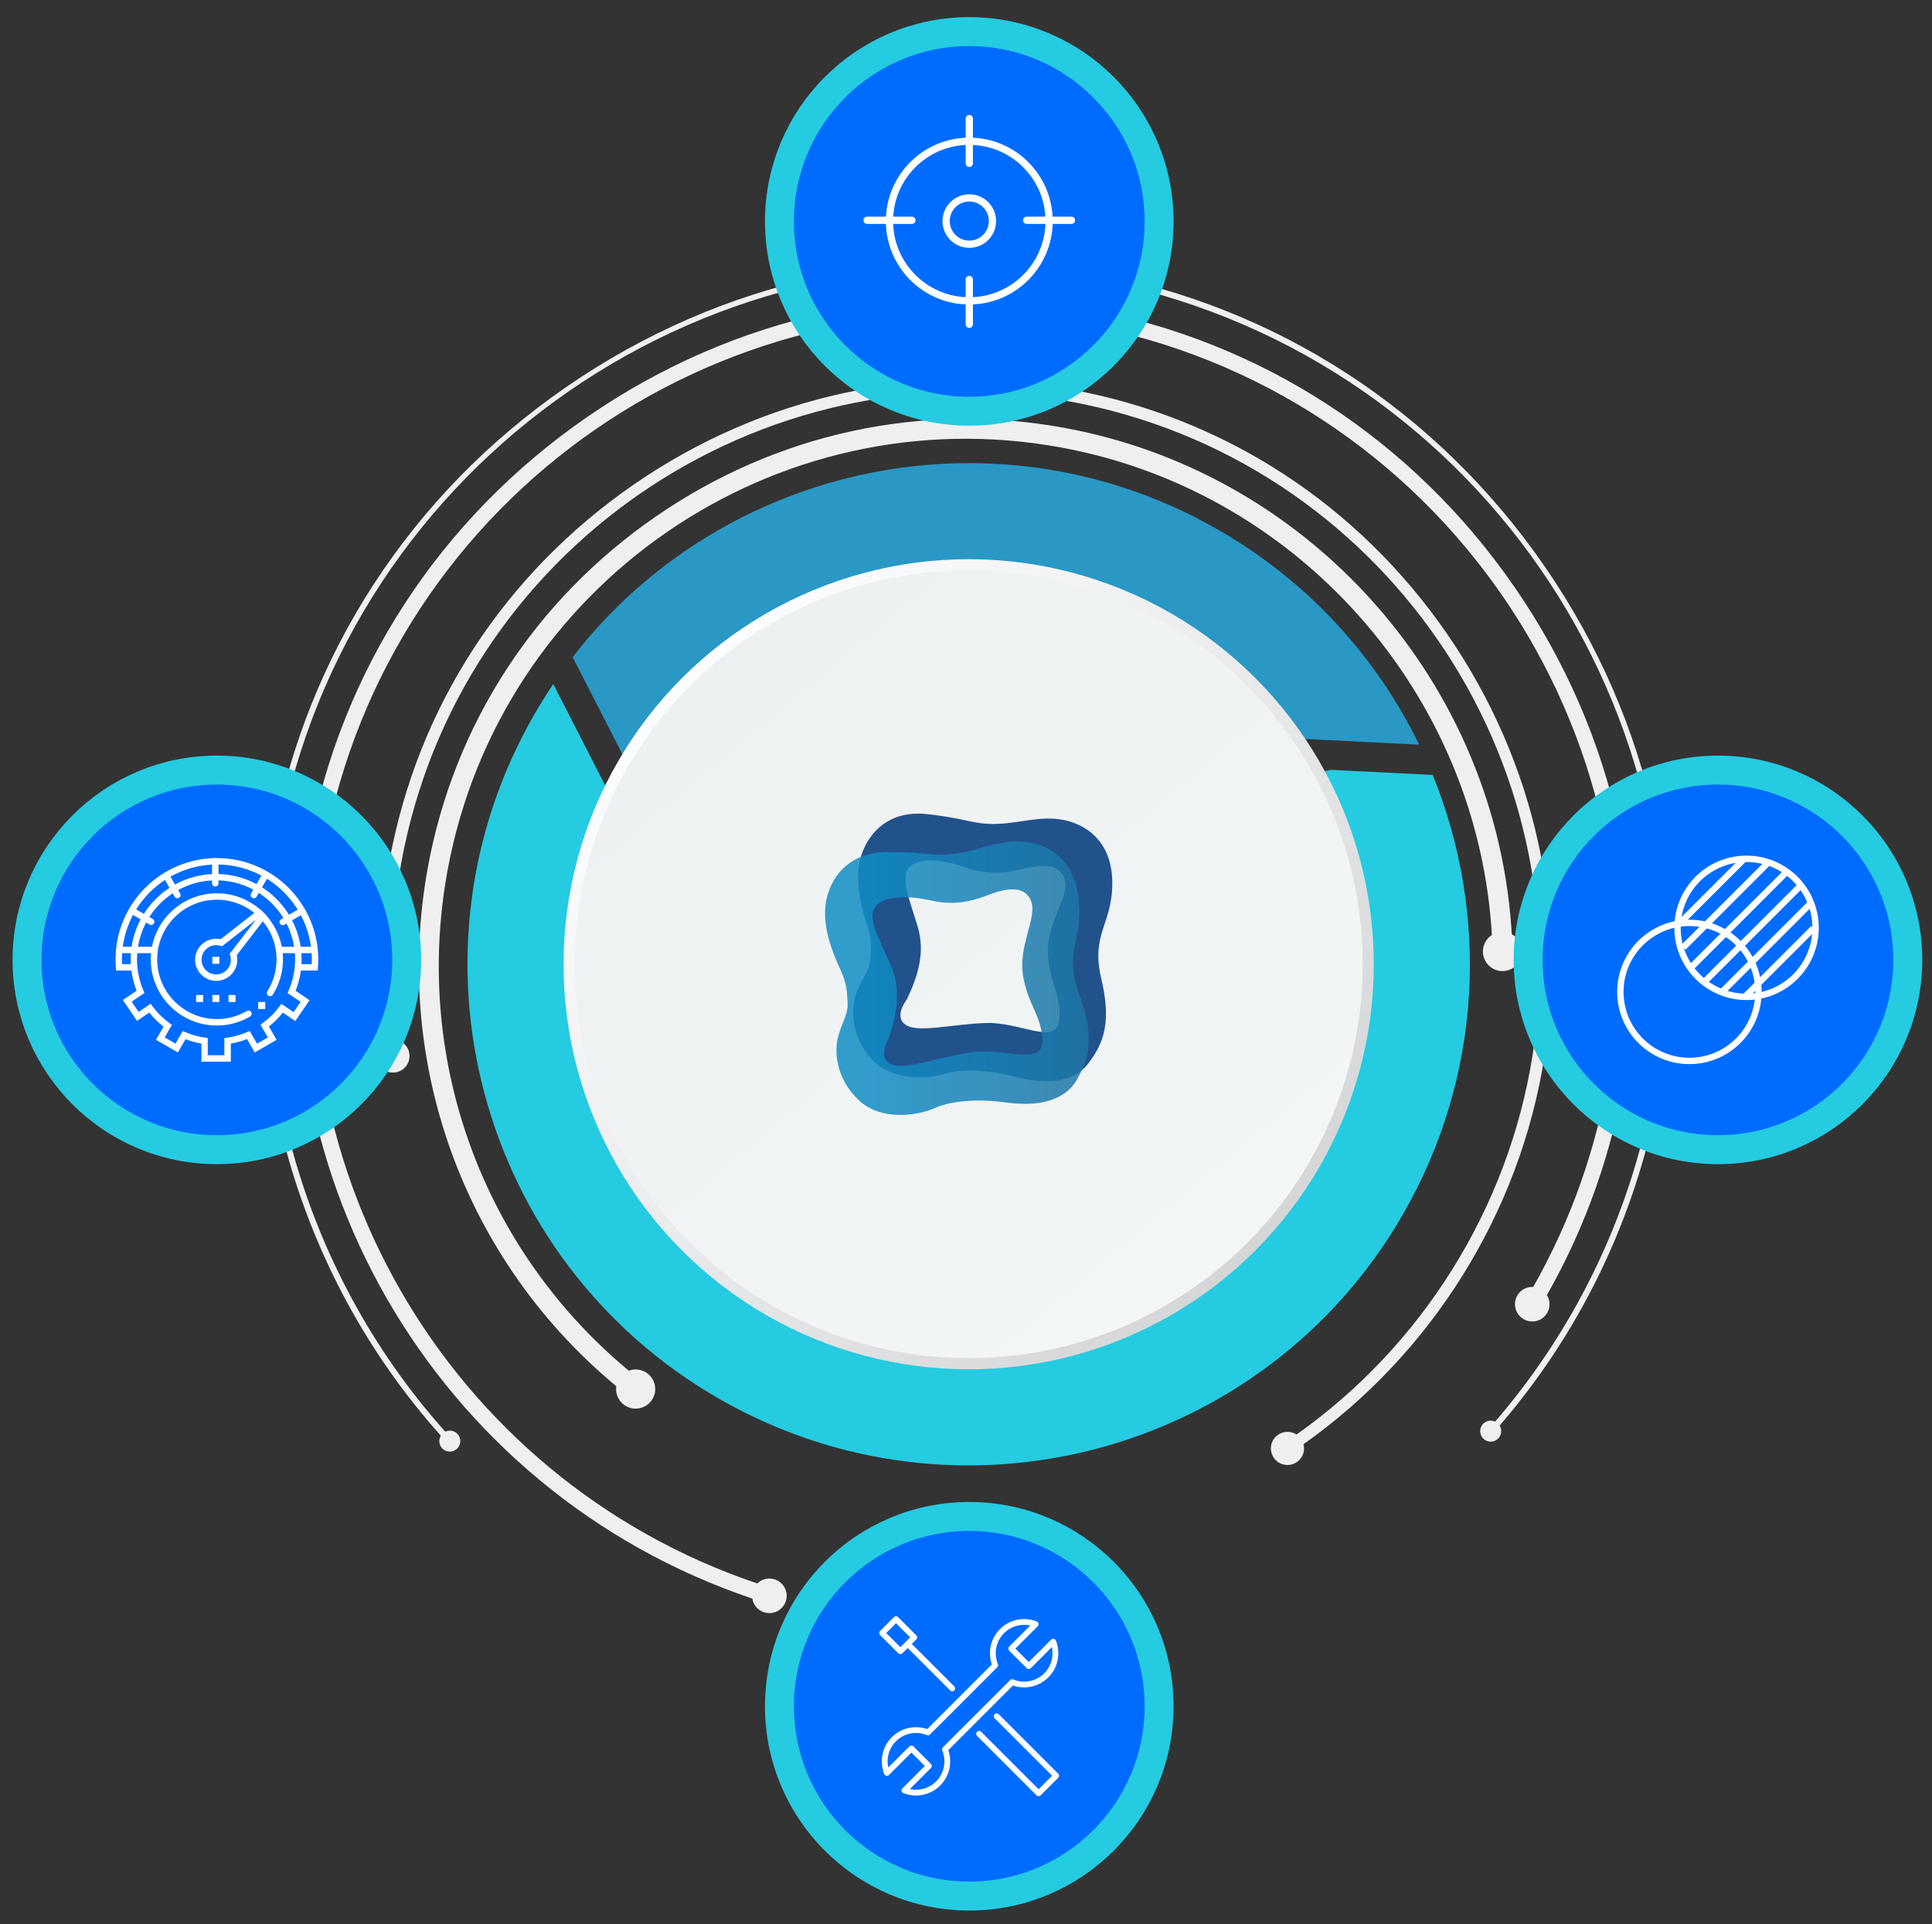 <?xml version="1.0" encoding="utf-8"?>
<!-- Generator: Adobe Illustrator 23.0.4, SVG Export Plug-In . SVG Version: 6.00 Build 0)  -->
<svg version="1.1" id="Layer_1" xmlns="http://www.w3.org/2000/svg" xmlns:xlink="http://www.w3.org/1999/xlink" x="0px" y="0px"
	 viewBox="0 0 667.15 664.51" style="enable-background:new 0 0 667.15 664.51;" xml:space="preserve">
<rect x="0" y="0" width="667.15" height="664.51" fill="#333333" stroke="none"/>
<style type="text/css">
	.st0{display:none;}
	.st1{display:inline;}
	.st2{fill:#25CBE1;}
	.st3{fill:#EFEFEF;}
	.st4{fill:#2998C5;}
	.st5{display:none;opacity:0.8;clip-path:url(#SVGID_2_);fill:url(#SVGID_3_);}
	.st6{fill:url(#SVGID_4_);}
	.st7{fill:url(#SVGID_5_);}
	.st8{fill:#22528C;}
	.st9{opacity:0.85;fill:url(#SVGID_6_);}
	.st10{fill:#006CFF;stroke:#25CBE1;stroke-width:10;stroke-miterlimit:10;}
	.st11{fill:none;stroke:#FFFFFF;stroke-width:2.2;stroke-miterlimit:10;}
	.st12{fill:none;stroke:#FFFFFF;stroke-width:2.5;stroke-miterlimit:10;}
	.st13{fill:none;stroke:#FFFFFF;stroke-width:2.5;stroke-linecap:round;stroke-miterlimit:10;}
	.st14{fill:none;stroke:#FFFFFF;stroke-width:2;stroke-linecap:round;stroke-linejoin:round;stroke-miterlimit:10;}
	.st15{fill:#FFFFFF;}
</style>
<g class="st0">
	<g class="st1">
		<g>
			<path class="st2" d="M567.63,227.6c-0.65,0-1.31-0.19-1.89-0.59c-1.52-1.05-1.91-3.13-0.86-4.65l0.09-0.14
				c1.05-1.52,3.13-1.9,4.65-0.84c1.52,1.05,1.9,3.13,0.84,4.65l-0.08,0.11C569.74,227.09,568.69,227.6,567.63,227.6z"/>
		</g>
		<g>
			<path class="st2" d="M599.46,191.6c-0.92,0-1.84-0.38-2.5-1.12c-1.23-1.38-1.11-3.49,0.27-4.72l0.23-0.2
				c1.38-1.23,3.49-1.1,4.72,0.28c1.23,1.38,1.1,3.49-0.28,4.72l-0.22,0.19C601.05,191.32,600.25,191.6,599.46,191.6z
				 M864.75,191.58c-0.79,0-1.58-0.28-2.22-0.84l-0.22-0.2c-1.38-1.23-1.51-3.34-0.28-4.72c1.23-1.38,3.34-1.51,4.72-0.28l0.22,0.2
				c1.38,1.23,1.51,3.34,0.28,4.72C866.6,191.2,865.68,191.58,864.75,191.58z M639.07,164.13c-1.2,0-2.36-0.65-2.96-1.78
				c-0.86-1.63-0.24-3.66,1.4-4.52l0.27-0.14c1.64-0.86,3.66-0.23,4.51,1.41c0.86,1.64,0.23,3.66-1.41,4.51l-0.26,0.14
				C640.13,164.01,639.59,164.13,639.07,164.13z M825.14,164.12c-0.53,0-1.06-0.12-1.56-0.39l-0.26-0.14
				c-1.64-0.86-2.26-2.88-1.41-4.51c0.86-1.63,2.88-2.26,4.51-1.41l0.27,0.14c1.63,0.86,2.26,2.89,1.39,4.52
				C827.5,163.47,826.34,164.12,825.14,164.12z M684.1,146.98c-1.5,0-2.87-1.02-3.24-2.54c-0.44-1.79,0.65-3.6,2.44-4.05l0.3-0.07
				c1.79-0.44,3.6,0.66,4.04,2.45c0.44,1.79-0.66,3.6-2.45,4.04l-0.28,0.07C684.63,146.95,684.36,146.98,684.1,146.98z
				 M780.1,146.97c-0.26,0-0.53-0.03-0.8-0.1l-0.29-0.07c-1.79-0.44-2.89-2.25-2.45-4.04c0.44-1.79,2.25-2.89,4.04-2.45l0.29,0.07
				c1.79,0.44,2.89,2.25,2.45,4.05C782.97,145.95,781.6,146.97,780.1,146.97z M732.24,141.17h-0.3c-1.85,0-3.34-1.5-3.34-3.34
				c0-1.85,1.5-3.34,3.34-3.34h0.3c1.85,0,3.34,1.5,3.34,3.34C735.59,139.67,734.09,141.17,732.24,141.17z"/>
		</g>
		<g>
			<path class="st2" d="M896.61,227.6c-1.06,0-2.11-0.5-2.75-1.44l-0.08-0.12c-1.05-1.52-0.67-3.6,0.84-4.65
				c1.52-1.05,3.6-0.67,4.65,0.84l0.09,0.13c1.05,1.52,0.67,3.6-0.85,4.65C897.93,227.4,897.27,227.6,896.61,227.6z"/>
		</g>
	</g>
	<g class="st1">
		<path class="st2" d="M536.01,322.58l-6.06-0.46c1.92-25.48,8.52-50.02,19.63-72.93l5.47,2.65
			C544.28,274.06,537.87,297.86,536.01,322.58z"/>
	</g>
	<g class="st1">
		<path class="st2" d="M928.23,322.66c-1.85-24.75-8.26-48.57-19.05-70.82l5.47-2.65c11.13,22.94,17.73,47.51,19.64,73.02
			L928.23,322.66z"/>
	</g>
	<g class="st1">
		<path class="st2" d="M732.12,540.27c-5.16,0-10.35-0.2-15.43-0.58c-24.43-1.84-48.05-8-70.18-18.33
			c-21.49-10.02-40.93-23.64-57.76-40.48c-16.83-16.84-30.45-36.27-40.48-57.76c-10.32-22.13-16.49-45.74-18.32-70.18l6.06-0.46
			c7.22,96.04,85.09,173.92,181.13,181.15c4.93,0.37,9.97,0.56,14.97,0.56c5,0,10.04-0.19,14.97-0.56
			c96.09-7.23,173.96-85.14,181.14-181.23l6.06,0.45c-1.83,24.45-7.99,48.07-18.3,70.21c-10.02,21.5-23.64,40.95-40.47,57.79
			c-16.84,16.84-36.27,30.47-57.77,40.5c-22.14,10.33-45.76,16.5-70.2,18.34C742.46,540.08,737.27,540.27,732.12,540.27z"/>
	</g>
	<g class="st1">
		<path class="st2" d="M540.47,337.53c0,3.78-3.06,6.84-6.84,6.84s-6.84-3.06-6.84-6.84c0-3.78,3.06-6.84,6.84-6.84
			S540.47,333.75,540.47,337.53z"/>
	</g>
	<g class="st1">
		<path class="st2" d="M939.88,337.53c0,3.78-3.06,6.84-6.84,6.84s-6.84-3.06-6.84-6.84c0-3.78,3.06-6.84,6.84-6.84
			S939.88,333.75,939.88,337.53z"/>
	</g>
</g>
<g>
	<g>
		<g>
			<path class="st3" d="M94.18,289.58c11.66-63.5,47.68-118.89,101.43-155.97c53.75-37.08,118.33-51.08,181.83-39.42
				c63.5,11.66,118.89,47.68,155.97,101.44c37.08,53.75,51.08,118.33,39.42,181.83c-8,43.56-27.74,84.13-57.09,117.3l-1.55-1.37
				c29.1-32.89,48.67-73.11,56.6-116.3c24.02-130.85-62.89-256.84-193.73-280.86C246.22,72.2,120.23,159.11,96.21,289.95
				c-13.62,74.18,8.76,151.59,59.87,207.05l-1.52,1.4C103.01,442.46,80.44,364.4,94.18,289.58z"/>
		</g>
		<g>
			<path class="st3" d="M106.62,291.86c11.05-60.2,45.2-112.71,96.16-147.86c50.96-35.15,112.18-48.42,172.38-37.37
				c60.2,11.05,112.72,45.2,147.86,96.16c35.15,50.96,48.42,112.18,37.37,172.38c-4.99,27.16-14.7,52.95-28.86,76.65l-4.72-2.82
				c13.82-23.14,23.3-48.31,28.17-74.83c22.42-122.12-58.69-239.72-180.82-262.14c-122.12-22.42-239.72,58.69-262.14,180.81
				c-20.55,111.92,45.89,221.83,154.53,255.66l-1.64,5.25C153.62,519.11,85.57,406.51,106.62,291.86z"/>
		</g>
		<g>
			<path class="st3" d="M134.55,296.99c9.69-52.79,39.64-98.83,84.32-129.66c44.68-30.82,98.36-42.46,151.15-32.77
				c52.79,9.69,98.84,39.64,129.66,84.32c30.82,44.68,42.46,98.36,32.77,151.15c-9.84,53.61-41.52,101.68-86.9,131.88l-2.29-3.43
				c44.46-29.58,75.48-76.67,85.13-129.19c19.73-107.46-51.65-210.94-159.11-230.67s-210.94,51.65-230.67,159.11
				c-4.05,22.04-4.33,44.45-0.85,66.58l-4.08,0.64C130.13,342.36,130.42,319.5,134.55,296.99z"/>
		</g>
		<g>
			<path class="st3" d="M147.77,299.42c9.05-49.29,37-92.28,78.72-121.05c41.72-28.77,91.83-39.64,141.12-30.59
				c87.26,16.02,152.31,92.02,154.68,180.7l-6.87,0.18c-2.28-85.46-64.96-158.68-149.05-174.12
				c-98.69-18.12-193.71,47.43-211.83,146.12c-12.29,66.94,13.42,134.52,67.09,176.36l-4.23,5.42
				C161.69,439.02,135.01,368.89,147.77,299.42z"/>
		</g>
		<path class="st3" d="M492.68,352.78c-1.76-0.32-2.93-2.01-2.6-3.77c0.32-1.76,2.01-2.92,3.77-2.6c1.76,0.32,2.92,2.01,2.6,3.77
			C496.12,351.94,494.44,353.1,492.68,352.78z"/>
		<path class="st3" d="M346.43,496.7c-1.76-0.32-2.93-2.01-2.6-3.77c0.32-1.76,2.01-2.92,3.77-2.6c1.76,0.32,2.93,2.01,2.6,3.77
			C349.88,495.86,348.19,497.02,346.43,496.7z"/>
		<circle class="st3" cx="444.58" cy="500.23" r="5.72"/>
		<path class="st3" d="M517.61,335.27c-3.67-0.67-6.1-4.2-5.43-7.87c0.67-3.67,4.2-6.1,7.87-5.43s6.1,4.2,5.43,7.87
			C524.8,333.51,521.28,335.94,517.61,335.27z"/>
		<path class="st3" d="M528.03,456.29c-3.24-0.6-5.39-3.71-4.79-6.95c0.6-3.24,3.71-5.39,6.95-4.79c3.24,0.6,5.39,3.71,4.79,6.95
			C534.39,454.74,531.28,456.89,528.03,456.29z"/>
		<circle class="st3" cx="265.68" cy="551.14" r="5.97"/>
		<circle class="st3" cx="514.76" cy="494.27" r="3.63"/>
		<circle class="st3" cx="155.32" cy="497.71" r="3.63"/>
		<path class="st3" d="M218.28,486.38c-3.67-0.67-6.1-4.2-5.43-7.87c0.67-3.67,4.2-6.1,7.87-5.43c3.67,0.67,6.1,4.2,5.43,7.87
			S221.95,487.05,218.28,486.38z"/>
		<path class="st3" d="M134.66,370.34c-3.11-0.57-5.17-3.55-4.6-6.66c0.57-3.11,3.55-5.17,6.66-4.6c3.11,0.57,5.17,3.55,4.6,6.66
			C140.75,368.85,137.76,370.91,134.66,370.34z"/>
	</g>
</g>
<g>
	<path class="st2" d="M484.37,419.55c27.8-48.16,29.83-104.12,10.36-151.92l-35.05-1.75l-3.15,0.64
		c22.35,41.1,23.42,92.51-1.69,135.99c-38.37,66.46-123.35,89.23-189.81,50.86c-63.58-36.71-87.18-116.08-55.51-181.07l-0.26-0.51
		l-18.21-35.54c-2.24,3.32-4.37,6.74-6.41,10.26c-47.79,82.77-19.43,188.6,63.34,236.39C330.75,530.67,436.58,502.31,484.37,419.55z
		"/>
	<path class="st4" d="M403.98,212.69c18.87,10.89,34.22,25.55,45.64,42.47l40.44,2.02c-14.59-29.99-37.98-56.09-69.04-74.02
		c-75.87-43.8-171.12-23.63-223.28,43.79l17.66,34.48C254.35,196.6,338.23,174.72,403.98,212.69z"/>
</g>
<g>
	<defs>
		<circle id="SVGID_1_" cx="334.5" cy="333.02" r="172.85"/>
	</defs>
	<clipPath id="SVGID_2_">
		<use xlink:href="#SVGID_1_"  style="overflow:visible;"/>
	</clipPath>
	
		<radialGradient id="SVGID_3_" cx="1046.631" cy="6575.792" r="183.056" fx="978.902" fy="6575.043" gradientTransform="matrix(0.693 0.693 -0.628 0.628 3782.874 -4477.681)" gradientUnits="userSpaceOnUse">
		<stop  offset="0.208" style="stop-color:#000000"/>
		<stop  offset="0.415" style="stop-color:#515151"/>
		<stop  offset="0.621" style="stop-color:#9B9B9B"/>
		<stop  offset="0.793" style="stop-color:#D1D1D1"/>
		<stop  offset="0.92" style="stop-color:#F2F2F2"/>
		<stop  offset="0.99" style="stop-color:#FFFFFF"/>
	</radialGradient>
	<path class="st5" d="M492.94,263.13c71.88,71.88,77.71,182.59,13.02,247.28c-64.69,64.69-175.4,58.86-247.28-13.02
		c-71.88-71.88-77.71-182.59-13.02-247.28C310.35,185.42,421.06,191.25,492.94,263.13z"/>
</g>
<linearGradient id="SVGID_4_" gradientUnits="userSpaceOnUse" x1="235.583" y1="234.102" x2="433.421" y2="431.94">
	<stop  offset="0" style="stop-color:#FDFDFF"/>
	<stop  offset="1" style="stop-color:#D5D6D7"/>
</linearGradient>
<circle class="st6" cx="334.5" cy="333.02" r="139.89"/>
<linearGradient id="SVGID_5_" gradientUnits="userSpaceOnUse" x1="247.047" y1="228.797" x2="421.957" y2="437.245">
	<stop  offset="0" style="stop-color:#EEF1F2"/>
	<stop  offset="1" style="stop-color:#F2F6F6"/>
</linearGradient>
<circle class="st7" cx="334.5" cy="333.02" r="136.05"/>
<g>
	<path class="st8" d="M380.28,337.96c-3.52-14.9,3.26-18.36,3.79-31.37c0.53-13.02-5.87-20.13-14.49-22.82s-16.64,0.5-25.19,0.77
		c-8.55,0.27-10.01-1.82-24.32-3.38c-14.31-1.56-21.28,8.02-23.11,15.96c-1.83,7.94,0.73,16.93,2.44,22.17
		c1.71,5.24,1.45,7.99,1.12,12.29c-0.27,3.45-2.45,5.69-4.57,10.76c-2.12,5.07-2.44,14.41,4.32,22.63
		c6.76,8.23,19.42,7.9,25.91,5.91c6.49-1.99,16.12-1.18,24.98,1.17c8.86,2.34,19.15,2.43,24.65-4.77
		C381.31,360.07,383.8,352.85,380.28,337.96 M340.95,353.31c-11.66,0.24-23.7,3.56-28.12,0.68c-4.43-2.88,0.28-8.74,0.28-8.74
		c3.84-8.04,6.38-16.16,3.88-24.88c-2.5-8.72-6.58-17.38-2.84-21.01c3.74-3.63,12.25-2.25,19.33,0.25
		c7.08,2.51,13.02,2.18,19.47,0.53c6.45-1.65,13.19-2.14,14.74,3.78c1.54,5.92-6.29,14.69-5.83,25.25
		c0.46,10.56,4.85,14.48,3.88,23.21C364.75,361.14,352.61,353.07,340.95,353.31"/>
	<linearGradient id="SVGID_6_" gradientUnits="userSpaceOnUse" x1="284.896" y1="337.799" x2="375.953" y2="337.799">
		<stop  offset="0.181" style="stop-color:#108DC5"/>
		<stop  offset="1" style="stop-color:#1F76A5"/>
	</linearGradient>
	<path class="st9" d="M340.96,309.2c6.21-2.41,12.84-3.71,15.08,1.98c2.24,5.69-4.48,15.34-2.76,25.77
		c1.72,10.43,6.55,13.79,6.64,22.58c0.06,5.73-5.46,4.94-12.5,4.15c-3.76-0.42-7.96-0.84-11.97-0.27
		c-11.55,1.64-23.1,6.38-27.84,4.05c-4.74-2.33-0.78-8.7-0.78-8.7c2.84-8.45,4.4-16.81,0.86-25.17c-3.53-8.36-8.62-16.46-5.34-20.51
		c3.28-4.05,11.89-3.71,19.22-2.07c2.44,0.55,4.72,0.79,6.9,0.8C332.84,311.8,336.82,310.81,340.96,309.2 M330.61,294.72
		c-5.13,0.78-7.77,0.39-12.27,0.01c-2.92-0.25-6.62-0.5-12.28-0.44c-14.39,0.17-20.17,10.52-21.03,18.62
		c-0.86,8.1,2.76,16.72,5.08,21.72c2.33,5,2.4,7.76,2.59,12.07c0.15,3.46-1.75,5.95-3.25,11.23c-1.49,5.29-0.69,14.59,7.01,21.95
		c7.7,7.35,20.22,5.52,26.43,2.76c6.21-2.76,15.86-3.1,24.94-1.84c9.08,1.26,19.31,0.11,23.9-7.7c4.6-7.81,6.21-15.28,0.92-29.65
		c-5.29-14.36,1.03-18.62,0-31.6c-1.03-12.99-8.25-19.28-17.12-20.91c-1.43-0.26-2.83-0.38-4.2-0.38
		C344.18,290.55,337.7,293.63,330.61,294.72"/>
</g>
<g>
	<circle class="st10" cx="593.24" cy="331.51" r="65.55"/>
	<g>
		<circle class="st11" cx="583.38" cy="342.57" r="23.84"/>
		<g>
			<circle class="st11" cx="603.11" cy="320.44" r="23.84"/>
			<line class="st11" x1="579.28" y1="319.62" x2="602.28" y2="296.62"/>
			<line class="st11" x1="581.28" y1="327.21" x2="610.66" y2="297.83"/>
			<line class="st11" x1="584.21" y1="333.86" x2="616.33" y2="301.73"/>
			<line class="st11" x1="588.3" y1="339.35" x2="621.96" y2="305.69"/>
			<line class="st11" x1="594.05" y1="343.18" x2="625.6" y2="311.63"/>
			<line class="st11" x1="602.54" y1="344.27" x2="626.24" y2="320.57"/>
		</g>
	</g>
</g>
<g>
	<circle class="st10" cx="334.71" cy="76.47" r="65.55"/>
	<g>
		<circle class="st12" cx="334.71" cy="76.35" r="27.56"/>
		<circle class="st12" cx="334.71" cy="76.35" r="8"/>
		<line class="st13" x1="334.71" y1="40.93" x2="334.71" y2="56.43"/>
		<line class="st13" x1="334.71" y1="96.51" x2="334.71" y2="112"/>
		<line class="st13" x1="314.9" y1="76.08" x2="299.41" y2="76.08"/>
		<line class="st13" x1="370.01" y1="76.08" x2="354.52" y2="76.08"/>
	</g>
</g>
<g>
	<circle class="st10" cx="334.71" cy="589.28" r="65.55"/>
	<g>
		<polyline class="st14" points="344.17,592.73 364.71,613.27 358.64,619.34 338.1,598.8 		"/>
		<line class="st14" x1="328.8" y1="583.11" x2="313.51" y2="567.82"/>
		
			<rect x="306.87" y="560.31" transform="matrix(0.707 -0.707 0.707 0.707 -308.48 384.801)" class="st14" width="6.77" height="8.91"/>
		<path class="st14" d="M349.2,569.38l8.45-8.45c-3.89-1.55-8.49-0.75-11.64,2.4c-3.18,3.18-3.96,7.85-2.35,11.77l-23.22,23.22
			c-3.92-1.61-8.59-0.83-11.77,2.35c-3.15,3.15-3.94,7.75-2.4,11.64l8.45-8.45l6.04,6.04l-8.45,8.45c3.89,1.55,8.49,0.75,11.64-2.4
			c3.18-3.18,3.96-7.85,2.35-11.77l23.22-23.22c3.92,1.61,8.59,0.83,11.77-2.35c3.15-3.15,3.94-7.75,2.4-11.64l-8.45,8.45
			L349.2,569.38z"/>
	</g>
</g>
<g>
	<circle class="st10" cx="74.89" cy="331.51" r="65.55"/>
	<g>
		<g>
			<path class="st15" d="M74.89,354.18c-12.59,0-22.83-10.24-22.83-22.83c0-12.59,10.24-22.83,22.83-22.83s22.83,10.24,22.83,22.83
				c0,4.33-1.22,8.55-3.53,12.19c-0.33,0.52-1.01,0.67-1.53,0.34c-0.52-0.33-0.67-1.01-0.34-1.53c2.08-3.29,3.18-7.1,3.18-11.01
				c0-11.37-9.25-20.61-20.61-20.61c-11.37,0-20.61,9.25-20.61,20.61c0,11.37,9.25,20.61,20.61,20.61c3.64,0,7.22-0.96,10.35-2.78
				c0.53-0.31,1.21-0.13,1.51,0.4c0.31,0.53,0.13,1.21-0.4,1.51C82.89,353.11,78.92,354.18,74.89,354.18z"/>
		</g>
		<g>
			<path class="st15" d="M109.69,335.19h-6.8v-2.21h4.74c0.03-0.58,0.05-1.11,0.05-1.63c0-18.08-14.71-32.78-32.79-32.78
				s-32.79,14.71-32.79,32.78c0,0.51,0.02,1.05,0.05,1.63h4.19v2.21H40.1l-0.08-1.02c-0.08-1.04-0.12-1.96-0.12-2.82
				c0-19.3,15.7-35,35-35s35,15.7,35,35c0,0.86-0.04,1.79-0.12,2.82L109.69,335.19z"/>
		</g>
		<g>
			<rect x="41.16" y="326.98" class="st15" width="12.11" height="2.21"/>
		</g>
		<g>
			<rect x="96.61" y="326.98" class="st15" width="12.11" height="2.21"/>
		</g>
		<g>
			<path class="st15" d="M74.34,306.17c-0.61,0-1.11-0.5-1.11-1.11v-7.61c0-0.61,0.5-1.11,1.11-1.11c0.61,0,1.11,0.5,1.11,1.11v7.61
				C75.45,305.68,74.95,306.17,74.34,306.17z"/>
		</g>
		<g>
			<path class="st15" d="M61.25,310.22c-0.38,0-0.75-0.2-0.96-0.55l-3.81-6.59c-0.31-0.53-0.12-1.21,0.41-1.51
				c0.53-0.31,1.21-0.12,1.51,0.41l3.81,6.59c0.31,0.53,0.12,1.21-0.41,1.51C61.63,310.18,61.43,310.22,61.25,310.22z"/>
		</g>
		<g>
			<path class="st15" d="M87.66,310.22c-0.19,0-0.38-0.05-0.55-0.15c-0.53-0.31-0.71-0.98-0.41-1.51l3.81-6.59
				c0.31-0.53,0.98-0.71,1.51-0.41c0.53,0.31,0.71,0.98,0.41,1.51l-3.81,6.59C88.41,310.03,88.04,310.22,87.66,310.22z"/>
		</g>
		<g>
			<path class="st15" d="M97.63,319.54c-0.38,0-0.75-0.2-0.96-0.55c-0.31-0.53-0.12-1.21,0.41-1.51l6.59-3.81
				c0.53-0.31,1.21-0.12,1.51,0.41c0.31,0.53,0.12,1.21-0.41,1.51l-6.59,3.81C98.01,319.49,97.81,319.54,97.63,319.54z"/>
		</g>
		<g>
			<path class="st15" d="M52.21,319.46c-0.19,0-0.38-0.05-0.55-0.15l-6.59-3.81c-0.53-0.31-0.71-0.98-0.41-1.51
				c0.31-0.53,0.98-0.71,1.51-0.41l6.59,3.81c0.53,0.31,0.71,0.98,0.41,1.51C52.97,319.26,52.59,319.46,52.21,319.46z"/>
		</g>
		<g>
			<path class="st15" d="M79.68,366.66H69.55v-6.24c-1.85-0.32-3.69-0.83-5.48-1.52l-2.65,4.58l-7.55-4.36l2.61-4.53
				c-1.82-1.42-3.48-3.06-4.93-4.89l-4.23,2.88l-4.9-7.21l4.75-3.23c-1.36-3.44-2.05-7.07-2.05-10.79
				c0-16.27,13.24-29.51,29.51-29.51s29.51,13.24,29.51,29.51c0,3.73-0.69,7.37-2.07,10.82l4.81,3.27l-4.9,7.21l-4.3-2.93
				c-1.42,1.78-3.04,3.38-4.82,4.79l2.66,4.61l-7.55,4.36l-2.67-4.62c-1.82,0.71-3.7,1.23-5.6,1.56V366.66z M71.76,364.45h5.71
				v-5.94l0.95-0.13c2.36-0.33,4.68-0.98,6.9-1.93l0.9-0.39l2.54,4.39l3.72-2.15l-2.53-4.39l0.8-0.59c2.2-1.61,4.15-3.55,5.79-5.77
				l0.63-0.85l4.21,2.86l2.41-3.55l-4.48-3.05l0.36-0.84c1.48-3.42,2.24-7.05,2.24-10.79c0-15.05-12.25-27.3-27.3-27.3
				s-27.3,12.25-27.3,27.3c0,3.73,0.75,7.35,2.22,10.76l0.36,0.84l-4.42,3l2.41,3.55l4.14-2.82l0.63,0.85
				c1.67,2.26,3.66,4.23,5.9,5.86l0.81,0.59l-2.49,4.32l3.72,2.15l2.51-4.34l0.9,0.38c2.2,0.93,4.49,1.56,6.79,1.88l0.95,0.13
				V364.45z"/>
		</g>
		<g>
			<rect x="89.15" y="346.06" class="st15" width="2.42" height="2.42"/>
		</g>
		<g>
			<rect x="67.73" y="343.64" class="st15" width="2.42" height="2.42"/>
		</g>
		<g>
			<rect x="73.33" y="343.64" class="st15" width="2.42" height="2.42"/>
		</g>
		<g>
			<rect x="73.33" y="330.45" class="st15" width="2.42" height="2.42"/>
		</g>
		<g>
			<rect x="78.92" y="343.64" class="st15" width="2.42" height="2.42"/>
		</g>
		<g>
			<path class="st15" d="M74.66,338.76c-4.01,0-7.28-3.27-7.28-7.28c0-4.01,3.27-7.28,7.28-7.28c0.52,0,1.04,0.06,1.54,0.17
				l13.44-10.51l2.52,2.49l-10.4,13.53c0.12,0.53,0.18,1.06,0.18,1.6C81.94,335.49,78.67,338.76,74.66,338.76z M74.66,326.41
				c-2.79,0-5.06,2.27-5.06,5.06c0,2.79,2.27,5.06,5.06,5.06c2.79,0,5.06-2.27,5.06-5.06c0-0.52-0.08-1.03-0.23-1.52l-0.17-0.55
				l9.02-11.72l-11.65,9.11l-0.55-0.17C75.65,326.49,75.16,326.41,74.66,326.41z"/>
		</g>
	</g>
</g>
</svg>
